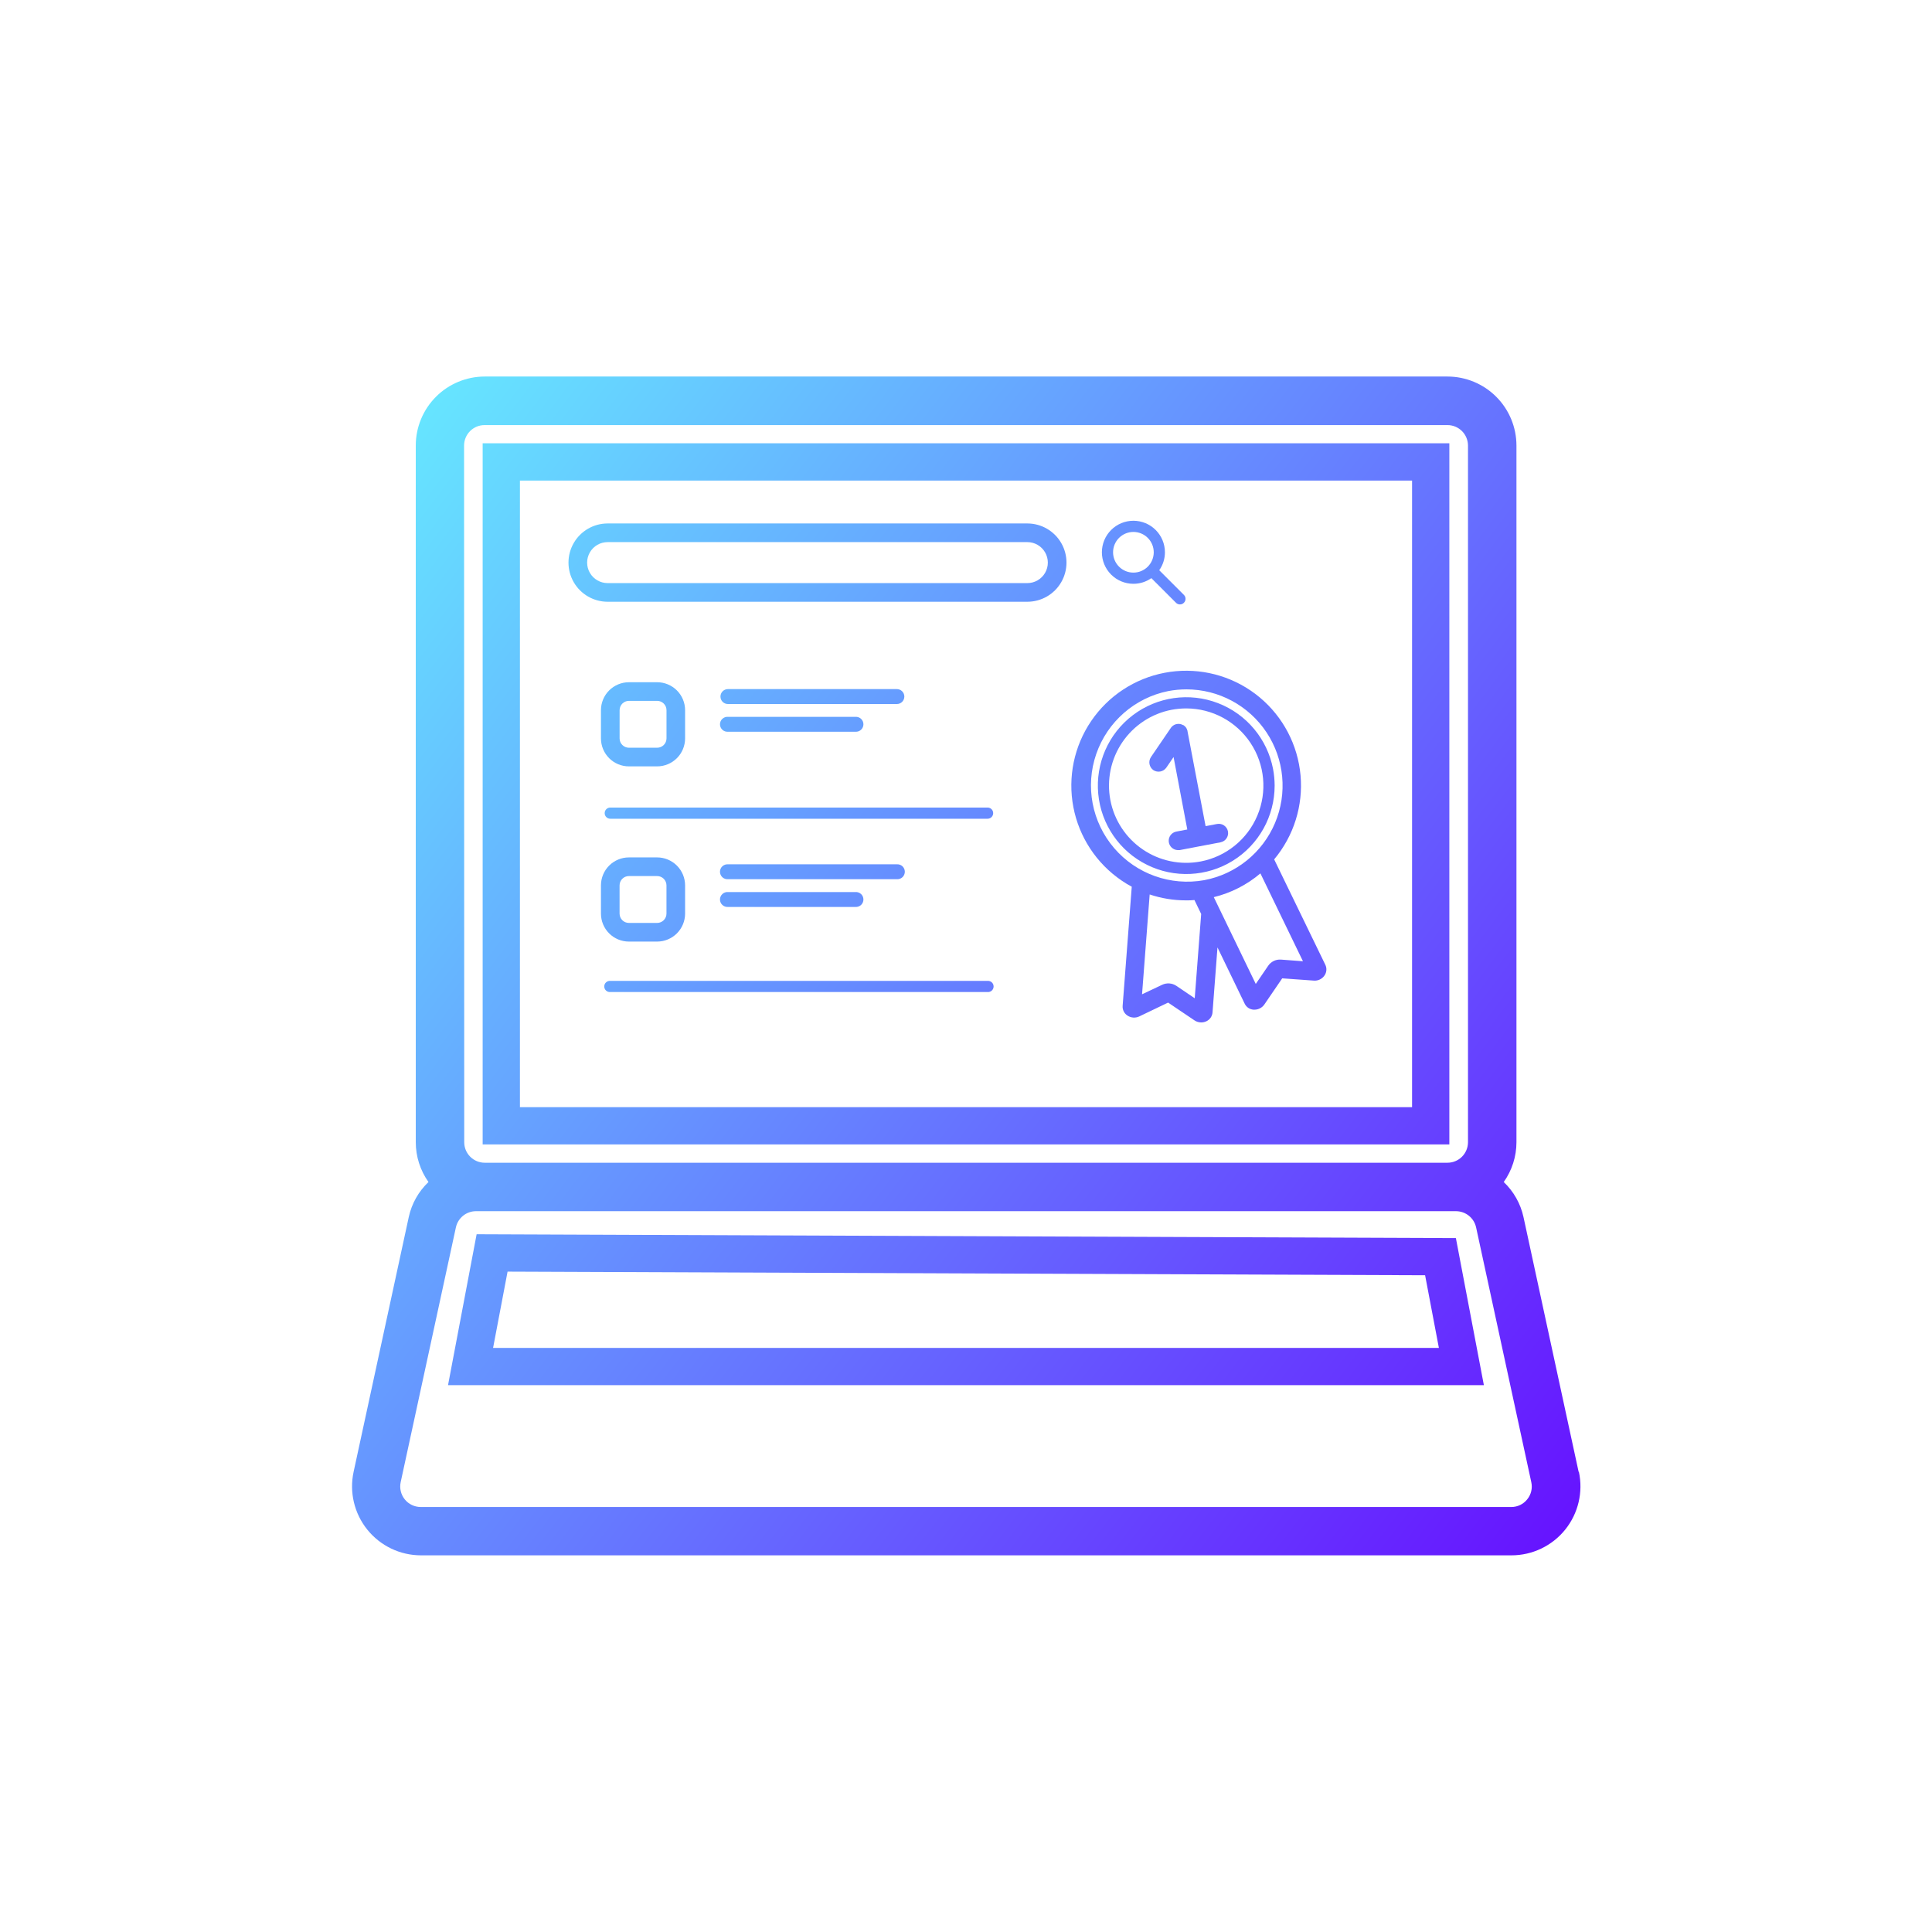 <svg xmlns="http://www.w3.org/2000/svg" xmlns:xlink="http://www.w3.org/1999/xlink" viewBox="0 0 608.03 608.03"><defs><clipPath id="clip-path"><path d="M496.82,463.23,479.46,383a21.58,21.58,0,0,0-6.21-11,21.64,21.64,0,0,0,4-12.52V140.2a21.73,21.73,0,0,0-21.7-21.7h-303a21.72,21.72,0,0,0-21.7,21.7V359.48a21.63,21.63,0,0,0,4,12.52,21.49,21.49,0,0,0-6.2,11l-17.36,80.19a21.7,21.7,0,0,0,21.2,26.3h343.2a21.71,21.71,0,0,0,21.21-26.3Zm-350.77-323a6.45,6.45,0,0,1,6.45-6.45h303A6.46,6.46,0,0,1,462,140.2V359.48a6.46,6.46,0,0,1-6.45,6.45h-303a6.45,6.45,0,0,1-6.45-6.45ZM480.63,471.88a6.37,6.37,0,0,1-5,2.4H132.41a6.46,6.46,0,0,1-6.31-7.82l17.38-80.19a6.47,6.47,0,0,1,6.29-5.09H458.25a6.49,6.49,0,0,1,6.3,5.09l17.37,80.19A6.35,6.35,0,0,1,480.63,471.88Z" style="fill:none"/></clipPath><linearGradient id="Dégradé_sans_nom_16" x1="112.28" y1="-60.14" x2="597.83" y2="306.46" gradientTransform="translate(-51.04 180.85)" gradientUnits="userSpaceOnUse"><stop offset="0" stop-color="#6ff"/><stop offset="1" stop-color="#60f"/></linearGradient><clipPath id="clip-path-2"><path d="M151.9,139.51V360.17H456.13V139.51ZM444.4,348.44H163.63V151.24H444.4Z" style="fill:none"/></clipPath><clipPath id="clip-path-3"><path d="M467,435.94H141l9-47.5,308.19,1.21ZM155.18,424.21H452.84l-4.34-22.87L159.74,400.2Z" style="fill:none"/></clipPath><clipPath id="clip-path-4"><path d="M323.32,189.38H191.23a12.32,12.32,0,1,1,0-24.64H323.32a12.32,12.32,0,0,1,0,24.64ZM191.23,170.61a6.45,6.45,0,1,0,0,12.9H323.32a6.45,6.45,0,0,0,0-12.9Z" style="fill:none"/></clipPath><clipPath id="clip-path-5"><path d="M206.81,241.19h-8.89a8.8,8.8,0,0,1-8.79-8.8V223.5a8.8,8.8,0,0,1,8.79-8.79h8.89a8.8,8.8,0,0,1,8.8,8.79v8.89A8.81,8.81,0,0,1,206.81,241.19Zm-8.89-20.62A2.94,2.94,0,0,0,195,223.5v8.89a2.93,2.93,0,0,0,2.93,2.93h8.89a2.94,2.94,0,0,0,2.94-2.93V223.5a2.94,2.94,0,0,0-2.94-2.93Z" style="fill:none"/></clipPath><clipPath id="clip-path-6"><path d="M206.81,296.33h-8.89a8.8,8.8,0,0,1-8.79-8.8v-8.89a8.8,8.8,0,0,1,8.79-8.8h8.89a8.81,8.81,0,0,1,8.8,8.8v8.89A8.81,8.81,0,0,1,206.81,296.33Zm-8.89-20.62a2.93,2.93,0,0,0-2.93,2.93v8.89a2.93,2.93,0,0,0,2.93,2.93h8.89a2.94,2.94,0,0,0,2.94-2.93v-8.89a2.94,2.94,0,0,0-2.94-2.93Z" style="fill:none"/></clipPath><clipPath id="clip-path-7"><path d="M282.26,221.57H229.09a2.35,2.35,0,0,1,0-4.7h53.17a2.35,2.35,0,1,1,0,4.7Z" style="fill:none"/></clipPath><clipPath id="clip-path-8"><path d="M310.81,257.67H192.06a1.76,1.76,0,1,1,0-3.52H310.81a1.76,1.76,0,0,1,0,3.52Z" style="fill:none"/></clipPath><clipPath id="clip-path-9"><path d="M310.81,312.21H192.06a1.76,1.76,0,1,1,0-3.51H310.81a1.76,1.76,0,1,1,0,3.51Z" style="fill:none"/></clipPath><clipPath id="clip-path-10"><path d="M269.23,230.29H229.09a2.35,2.35,0,1,1,0-4.69h40.14a2.35,2.35,0,1,1,0,4.69Z" style="fill:none"/></clipPath><clipPath id="clip-path-11"><path d="M282.26,276.7H229.09a2.35,2.35,0,1,1,0-4.69h53.17a2.35,2.35,0,1,1,0,4.69Z" style="fill:none"/></clipPath><clipPath id="clip-path-12"><path d="M269.23,285.43H229.09a2.35,2.35,0,1,1,0-4.69h40.14a2.35,2.35,0,1,1,0,4.69Z" style="fill:none"/></clipPath><clipPath id="clip-path-13"><path d="M372.59,187.22l-7.76-7.76a9.76,9.76,0,0,0,1.79-5.65,9.92,9.92,0,1,0-9.93,9.92,9.81,9.81,0,0,0,5.66-1.78l7.75,7.75a1.71,1.71,0,0,0,1.24.52,1.68,1.68,0,0,0,1.25-.52A1.74,1.74,0,0,0,372.59,187.22ZM350.3,173.81a6.4,6.4,0,1,1,6.39,6.4A6.4,6.4,0,0,1,350.3,173.81Z" style="fill:none"/></clipPath><clipPath id="clip-path-14"><path d="M417.11,303.65,401,270.46a35,35,0,0,0,2.17-2.88A36.14,36.14,0,1,0,353,277.13c1,.7,2.1,1.35,3.18,1.93l-2.87,37.53a3.33,3.33,0,0,0,1.48,3,3.77,3.77,0,0,0,3.74.3l9.09-4.36,8.32,5.61a3.77,3.77,0,0,0,2.1.63,3.64,3.64,0,0,0,1.64-.37,3.35,3.35,0,0,0,1.92-2.77l1.56-20.46,8.57,17.72a3.31,3.31,0,0,0,2.8,1.87h.28a3.79,3.79,0,0,0,3.1-1.63l5.62-8.23,9.95.71a3.7,3.7,0,0,0,3.37-1.63A3.33,3.33,0,0,0,417.11,303.65ZM376,314.17l-5.81-3.93a4.55,4.55,0,0,0-4.43-.32l-6.34,3,2.4-31.42a35.83,35.83,0,0,0,11.4,1.86c.9,0,1.79,0,2.69-.1l2.12,4.38ZM379,277a30.29,30.29,0,0,1-11.32-59.51,30.85,30.85,0,0,1,5.72-.54A30.29,30.29,0,0,1,379,277Zm24.13,25a4.48,4.48,0,0,0-4,1.92l-3.92,5.74L382,282.35a35.92,35.92,0,0,0,14.67-7.48l13.39,27.65Z" style="fill:none"/></clipPath><clipPath id="clip-path-15"><path d="M400.66,242.05a27.82,27.82,0,1,0,.49,5.2A28.94,28.94,0,0,0,400.66,242.05Zm-22.8,29.07a24.3,24.3,0,0,1-9.08-47.75,25.29,25.29,0,0,1,4.56-.42,24.3,24.3,0,0,1,4.52,48.17Z" style="fill:none"/></clipPath><clipPath id="clip-path-16"><path d="M384.12,265.09l-6.48,1.23-.27.05-6.12,1.17a2.56,2.56,0,0,1-.55,0,2.94,2.94,0,0,1-.54-5.82l3.5-.67-4.32-22.8-2.28,3.34a3,3,0,0,1-4.08.78,3,3,0,0,1-.78-4.08l6.14-9,.13-.19a3.15,3.15,0,0,1,.22-.29,2.47,2.47,0,0,1,.28-.28,2.43,2.43,0,0,1,.46-.33l.2-.1a1.56,1.56,0,0,1,.47-.17l.24-.06a2.81,2.81,0,0,1,1.64.16,1.37,1.37,0,0,1,.32.16s.06,0,.1,0l.14.09.17.14a1,1,0,0,1,.16.12,1.29,1.29,0,0,1,.16.17,2.15,2.15,0,0,1,.4.55.84.84,0,0,1,.11.21.08.08,0,0,1,0,.05,1.62,1.62,0,0,1,.13.33,1.17,1.17,0,0,1,.06.2s0,.07,0,.1L379.42,260l3.61-.68a2.93,2.93,0,0,1,1.09,5.76Z" style="fill:none"/></clipPath></defs><g id="Icons_services" data-name="Icons services"><g id="Référencement_V2" data-name="Référencement V2"><g style="clip-path:url(#clip-path)"><rect x="86.83" y="86.83" width="434.37" height="434.37" style="fill:url(#Dégradé_sans_nom_16)"/></g><g style="clip-path:url(#clip-path-2)"><rect x="86.83" y="86.83" width="434.37" height="434.37" style="fill:url(#Dégradé_sans_nom_16)"/></g><g style="clip-path:url(#clip-path-3)"><rect x="86.83" y="86.83" width="434.37" height="434.37" style="fill:url(#Dégradé_sans_nom_16)"/></g><g style="clip-path:url(#clip-path-4)"><rect x="86.83" y="86.83" width="434.37" height="434.37" style="fill:url(#Dégradé_sans_nom_16)"/></g><g style="clip-path:url(#clip-path-5)"><rect x="86.83" y="86.83" width="434.37" height="434.37" style="fill:url(#Dégradé_sans_nom_16)"/></g><g style="clip-path:url(#clip-path-6)"><rect x="86.83" y="86.83" width="434.37" height="434.37" style="fill:url(#Dégradé_sans_nom_16)"/></g><g style="clip-path:url(#clip-path-7)"><rect x="86.83" y="86.83" width="434.37" height="434.37" style="fill:url(#Dégradé_sans_nom_16)"/></g><g style="clip-path:url(#clip-path-8)"><rect x="86.83" y="86.83" width="434.37" height="434.37" style="fill:url(#Dégradé_sans_nom_16)"/></g><g style="clip-path:url(#clip-path-9)"><rect x="86.83" y="86.83" width="434.37" height="434.37" style="fill:url(#Dégradé_sans_nom_16)"/></g><g style="clip-path:url(#clip-path-10)"><rect x="86.83" y="86.83" width="434.37" height="434.37" style="fill:url(#Dégradé_sans_nom_16)"/></g><g style="clip-path:url(#clip-path-11)"><rect x="86.83" y="86.83" width="434.37" height="434.37" style="fill:url(#Dégradé_sans_nom_16)"/></g><g style="clip-path:url(#clip-path-12)"><rect x="86.83" y="86.83" width="434.37" height="434.37" style="fill:url(#Dégradé_sans_nom_16)"/></g><g style="clip-path:url(#clip-path-13)"><rect x="86.83" y="86.83" width="434.37" height="434.37" style="fill:url(#Dégradé_sans_nom_16)"/></g><g style="clip-path:url(#clip-path-14)"><rect x="86.83" y="86.83" width="434.37" height="434.37" style="fill:url(#Dégradé_sans_nom_16)"/></g><g style="clip-path:url(#clip-path-15)"><rect x="86.83" y="86.83" width="434.37" height="434.37" style="fill:url(#Dégradé_sans_nom_16)"/></g><g style="clip-path:url(#clip-path-16)"><rect x="86.83" y="86.83" width="434.37" height="434.37" style="fill:url(#Dégradé_sans_nom_16)"/></g></g></g></svg>